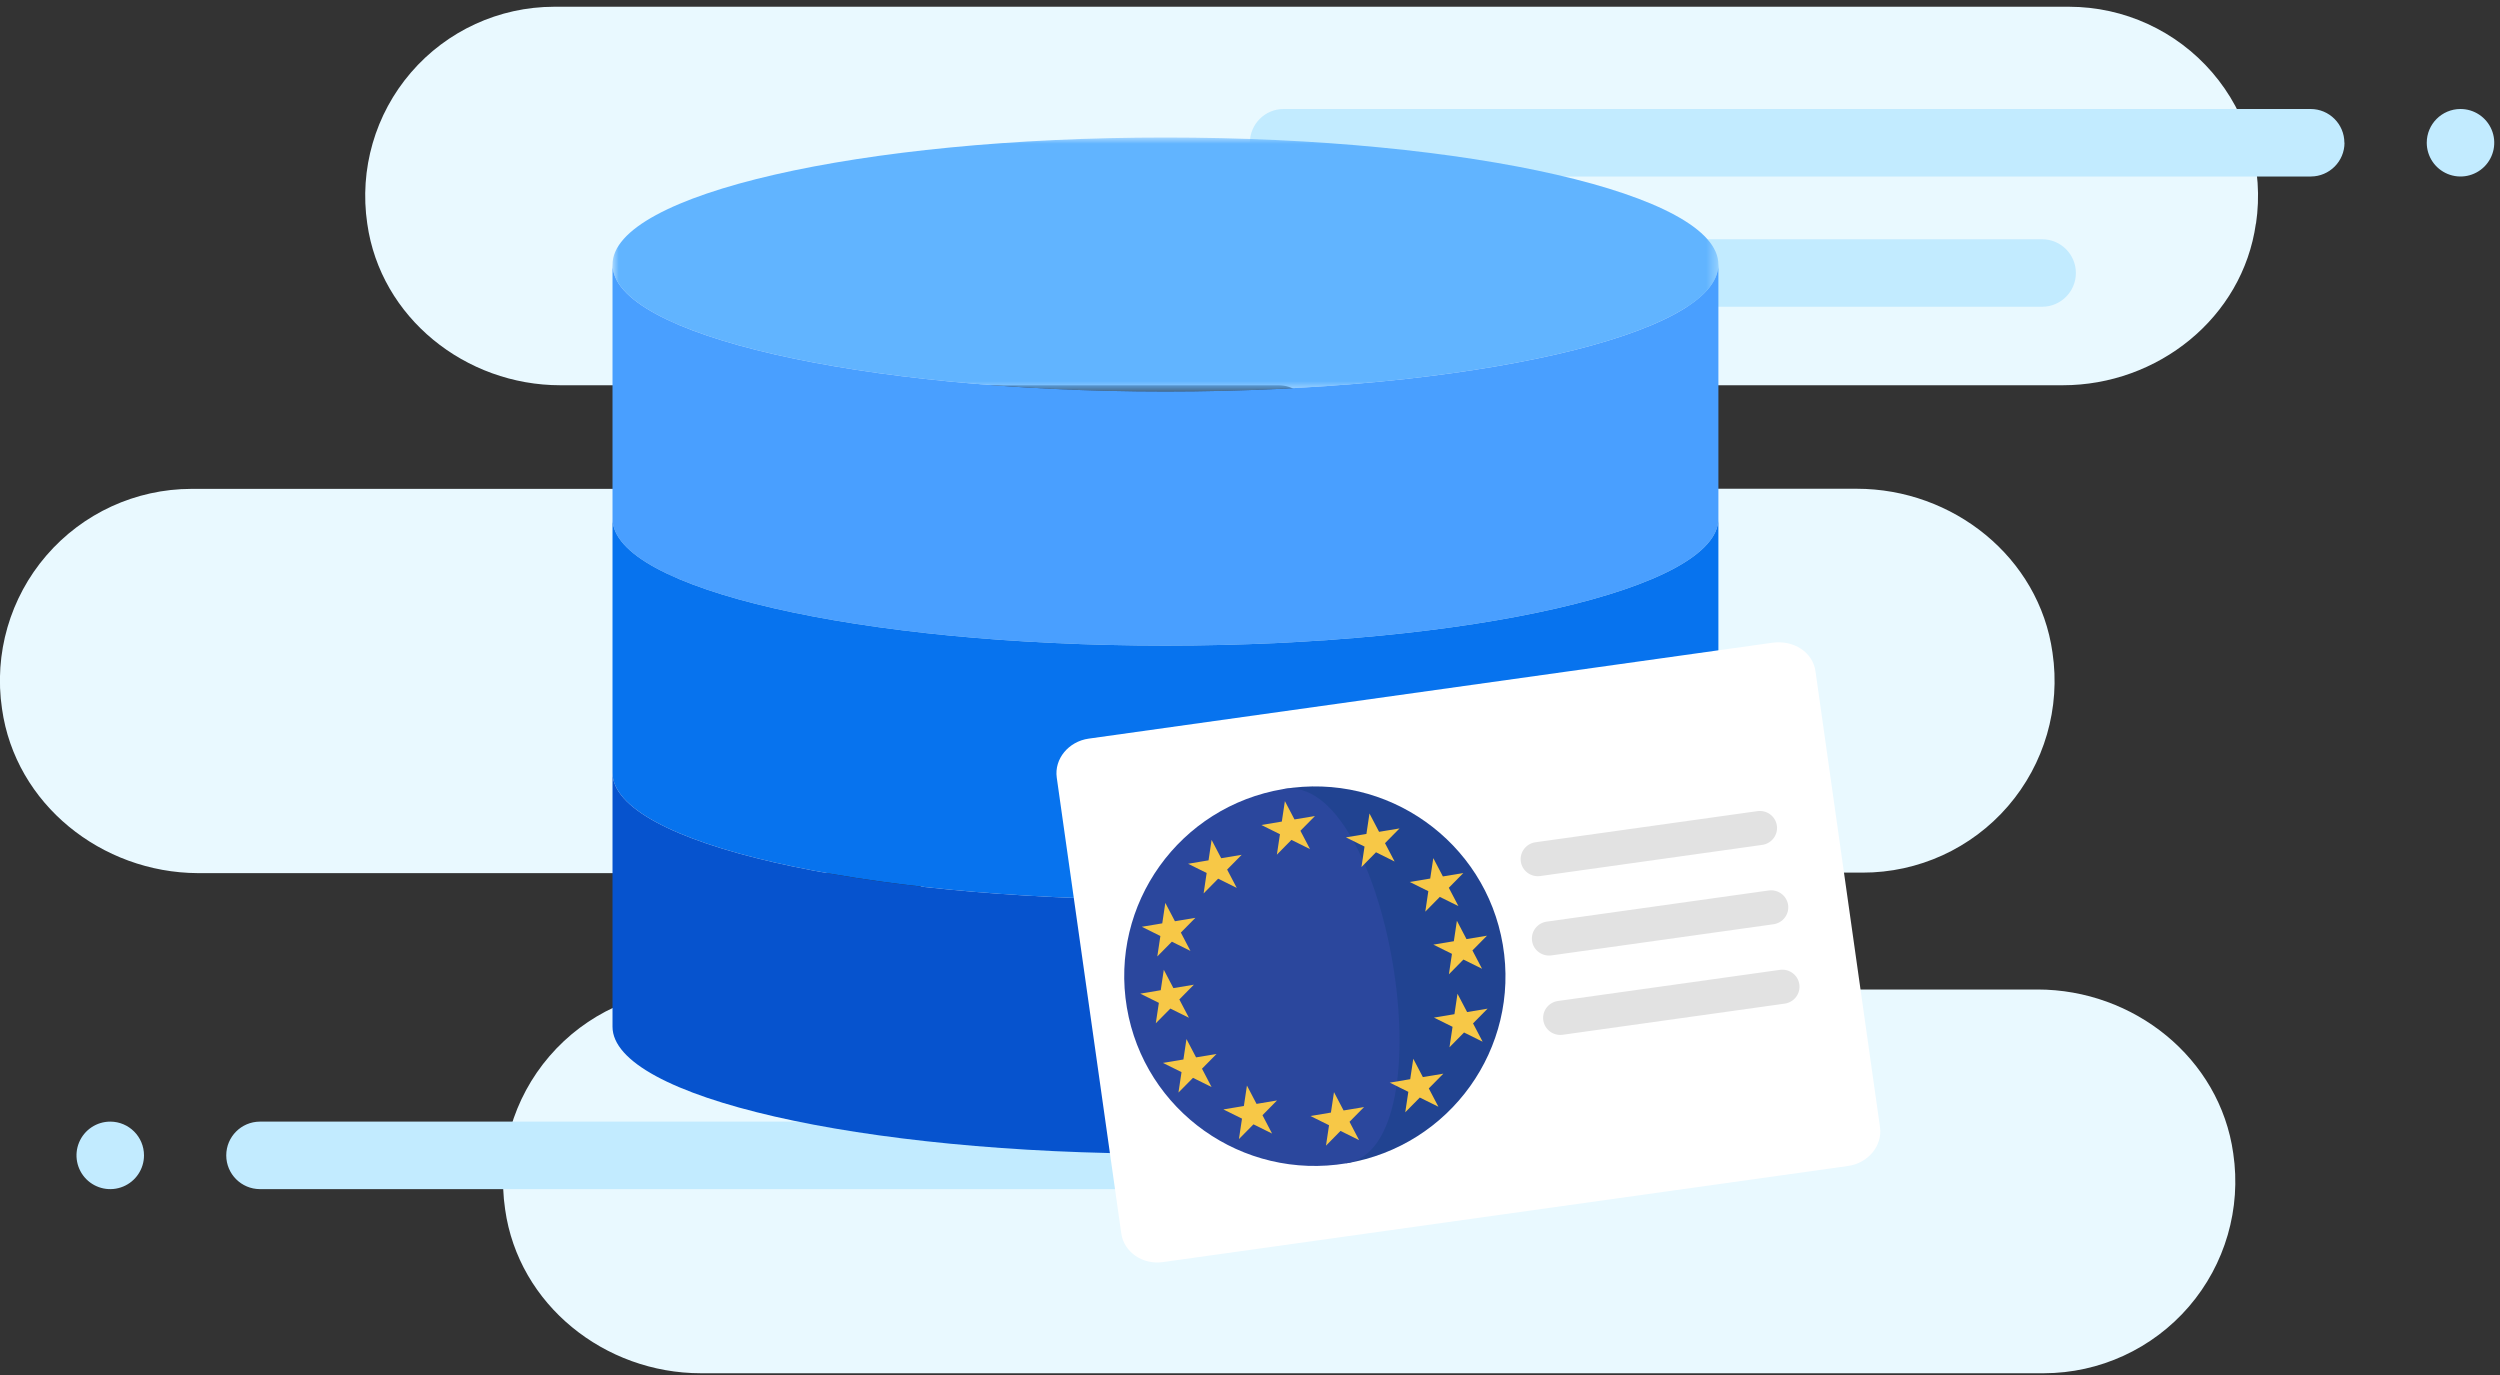<svg width="200" height="110" viewBox="0 0 200 110" xmlns="http://www.w3.org/2000/svg" xmlns:xlink="http://www.w3.org/1999/xlink" aria-hidden="true"><rect x="0" y="0" width="200" height="110" fill="#333333" stroke="none"/><defs><path id="gdpr_svg__a" d="M0.001 0L88.472 0 88.472 20.325 0.001 20.325z"/></defs><g fill="none" fill-rule="evenodd"><path d="M181.47,17.89 C180.41,25.43 173.61,30.82 166.02,30.82 L130.85,30.82 C129.273,30.818 127.836,31.726 127.16,33.15 C126.921,33.99 126.921,34.88 127.16,35.72 C127.798,37.773 129.721,39.152 131.87,39.1 L149.54,39.1 C157.23,39.1 164.13,44.57 165.2,52.21 C165.858,56.629 164.557,61.115 161.637,64.497 C158.717,67.878 154.468,69.818 150,69.81 L102,69.81 C99.413,69.732 97.217,71.691 97,74.27 C96.94,75.544 97.404,76.788 98.284,77.712 C99.164,78.635 100.384,79.159 101.66,79.16 L164,79.16 C171.69,79.16 178.59,84.63 179.66,92.27 C180.314,96.679 179.018,101.154 176.109,104.531 C173.2,107.908 168.967,109.853 164.51,109.86 L57.07,109.86 C49.38,109.86 42.48,104.39 41.41,96.75 C40.757,92.343 42.051,87.87 44.958,84.493 C47.864,81.116 52.095,79.17 56.55,79.16 L71.55,79.16 C73.606,79.213 75.462,77.938 76.15,76 C76.617,74.574 76.374,73.011 75.496,71.795 C74.617,70.578 73.21,69.855 71.71,69.85 L16.82,69.85 C9.13,69.81 2.23,64.34 1.16,56.7 C0.506,52.291 1.802,47.816 4.711,44.439 C7.62,41.062 11.853,39.117 16.31,39.11 L101.45,39.11 C103.599,39.162 105.522,37.783 106.16,35.73 C106.72,33.66 105.68,30.82 103.25,30.82 L45.83,30.82 C38.24,30.82 31.44,25.42 30.38,17.89 C29.735,13.542 31.013,9.128 33.881,5.797 C36.749,2.466 40.924,0.548 45.32,0.54 L166.54,0.54 C170.936,0.548 175.111,2.466 177.979,5.797 C180.847,9.128 182.125,13.542 181.48,17.89" fill="#E9F9FF" fill-rule="nonzero" transform="translate(-1, 0)"/><path d="M188.56 11.42C188.56 12.907 187.357 14.114 185.87 14.12L103.69 14.12C102.199 14.12 100.99 12.911 100.99 11.42 100.99 9.929 102.199 8.72 103.69 8.72L185.86 8.72C187.347 8.726 188.55 9.933 188.55 11.42M197.83 8.72C198.923 8.716 199.911 9.371 200.332 10.38 200.753 11.388 200.524 12.551 199.753 13.326 198.981 14.1 197.819 14.333 196.809 13.915 195.799 13.498 195.14 12.513 195.14 11.42 195.14 9.933 196.343 8.726 197.83 8.72M84.32 21.84C84.32 23.323 85.517 24.529 87 24.54L164.37 24.54C165.861 24.54 167.07 23.331 167.07 21.84 167.07 20.349 165.861 19.14 164.37 19.14L87 19.14C85.513 19.146 84.31 20.353 84.31 21.84M75.05 19.14C73.957 19.136 72.969 19.791 72.548 20.8 72.127 21.808 72.356 22.971 73.127 23.746 73.899 24.52 75.061 24.753 76.071 24.335 77.081 23.918 77.74 22.933 77.74 21.84 77.74 20.353 76.537 19.146 75.05 19.14M19.1 92.43C19.1 93.917 20.303 95.124 21.79 95.13L99.16 95.13C100.651 95.13 101.86 93.921 101.86 92.43 101.86 90.939 100.651 89.73 99.16 89.73L21.79 89.73C20.303 89.736 19.1 90.943 19.1 92.43M9.83 89.73C8.737 89.726 7.749 90.381 7.328 91.39 6.907 92.398 7.136 93.561 7.907 94.336 8.679 95.11 9.841 95.343 10.851 94.925 11.861 94.508 12.52 93.523 12.52 92.43 12.52 90.943 11.317 89.736 9.83 89.73" fill="#C2EBFF" fill-rule="nonzero" transform="translate(-1, 0)"/><g transform="translate(-1, 0) translate(50, 11)"><mask id="gdpr_svg__b" fill="#fff"><use xlink:href="#gdpr_svg__a"/></mask><path d="M88.472,10.163 C88.472,15.775 68.668,20.325 44.236,20.325 C19.805,20.325 0.001,15.775 0.001,10.163 C0.001,4.549 19.805,-0 44.236,-0 C68.668,-0 88.472,4.549 88.472,10.163" fill="#61B4FF" fill-rule="nonzero" mask="url(#gdpr_svg__b)"/></g><path d="M44.236,20.324 C19.805,20.324 0.001,15.776 0.001,10.162 L0.001,30.487 C0.001,36.1 19.805,40.648 44.236,40.648 C68.667,40.648 88.472,36.1 88.472,30.487 L88.472,10.162 C88.472,15.776 68.667,20.324 44.236,20.324" fill="#499FFF" fill-rule="nonzero" transform="translate(-1, 0) translate(50, 11)"/><path d="M44.236,40.648 C19.805,40.648 0.001,36.1 0.001,30.486 L0.001,50.811 C0.001,56.424 19.805,60.972 44.236,60.972 C68.667,60.972 88.472,56.424 88.472,50.811 L88.472,30.486 C88.472,36.1 68.667,40.648 44.236,40.648" fill="#0773EE" fill-rule="nonzero" transform="translate(-1, 0) translate(50, 11)"/><path d="M44.236,60.972 C19.805,60.972 0.001,56.424 0.001,50.811 L0.001,71.136 C0.001,76.748 19.805,81.296 44.236,81.296 C68.667,81.296 88.472,76.748 88.472,71.136 L88.472,50.811 C88.472,56.424 68.667,60.972 44.236,60.972" fill="#0653CE" fill-rule="nonzero" transform="translate(-1, 0) translate(50, 11)"/><path d="M92.767,40.422 L38.097,48.09 C36.48,48.318 35.33,49.719 35.54,51.206 L40.703,87.679 C40.914,89.165 42.41,90.195 44.025,89.968 L98.842,82.278 C100.46,82.051 101.61,80.649 101.399,79.164 L96.237,42.69 C96.027,41.204 94.53,40.174 92.767,40.422" fill="#FFF" fill-rule="nonzero" transform="translate(-1, 0) translate(50, 11)"/><path d="M73.839 56.381L91.593 53.891C92.348 53.785 93.044 54.303 93.15 55.049 93.256 55.795 92.73 56.486 91.976 56.592L74.222 59.083C73.468 59.189 72.771 58.669 72.665 57.923 72.56 57.177 73.086 56.487 73.839 56.381M74.738 62.73L92.492 60.239C93.246 60.133 93.943 60.652 94.049 61.399 94.155 62.144 93.629 62.835 92.874 62.941L75.121 65.431C74.367 65.538 73.669 65.018 73.564 64.273L73.564 64.272C73.458 63.525 73.985 62.836 74.738 62.73M75.637 69.079L93.391 66.589C94.145 66.483 94.842 67.002 94.947 67.748 95.054 68.494 94.528 69.185 93.773 69.291L76.019 71.781C75.266 71.887 74.568 71.367 74.463 70.621 74.357 69.875 74.883 69.185 75.637 69.079" fill="#E2E2E2" fill-rule="nonzero" transform="translate(-1, 0) translate(50, 11)"/><path d="M53.663,52.125 L58.713,82.065 C67.019,80.677 72.621,72.849 71.226,64.582 C69.831,56.313 61.968,50.737 53.663,52.125" fill="#214391" fill-rule="nonzero" transform="translate(-1, 0) translate(50, 11)"/><path d="M53.663,52.125 C45.358,53.514 39.755,61.341 41.15,69.609 C42.545,77.876 50.408,83.453 58.713,82.065 C67.019,80.677 61.968,50.737 53.663,52.125" fill="#2B479D" fill-rule="nonzero" transform="translate(-1, 0) translate(50, 11)"/><path fill="#F7C847" fill-rule="nonzero" d="M56.197 54.283L54.559 54.555 53.791 53.088 53.546 54.726 51.907 54.999 53.396 55.736 53.15 57.373 54.314 56.191 55.802 56.928 55.033 55.462zM58.487 77.837L57.719 76.371 57.474 78.006 55.836 78.282 57.323 79.018 57.078 80.654 58.241 79.473 59.728 80.211 58.961 78.743 60.125 77.565zM61.8 56.453L62.964 55.274 61.326 55.546 60.558 54.078 60.313 55.716 58.674 55.99 60.162 56.726 59.917 58.364 61.08 57.182 62.569 57.921zM65.023 61.932L66.185 60.752 67.674 61.488 66.905 60.022 68.069 58.841 66.431 59.115 65.664 57.649 65.417 59.284 63.779 59.558 65.266 60.295zM70.007 69.692L68.368 69.964 67.599 68.499 67.355 70.135 65.716 70.408 67.204 71.145 66.958 72.782 68.123 71.6 69.611 72.337 68.843 70.871zM43.584 65.516L44.749 64.335 46.236 65.074 45.468 63.606 46.631 62.426 44.994 62.699 44.225 61.231 43.981 62.868 42.343 63.142 43.83 63.88zM67.307 64.298L65.668 64.571 67.156 65.308 66.911 66.945 68.074 65.764 69.563 66.501 68.794 65.035 69.958 63.855 68.32 64.128 67.552 62.66zM44.628 69.685L46.115 70.421 45.346 68.955 46.51 67.775 44.872 68.048 44.104 66.581 43.859 68.217 42.222 68.492 43.709 69.228 43.463 70.863zM46.686 73.589L45.917 72.123 45.673 73.759 44.034 74.033 45.522 74.77 45.276 76.406 46.44 75.227 47.927 75.963 47.16 74.496 48.323 73.317zM64.83 75.167L64.062 73.7 63.817 75.335 62.18 75.611 63.667 76.347 63.42 77.983 64.585 76.803 66.073 77.54 65.304 76.074 66.468 74.894zM49.171 58.565L50.335 57.385 48.696 57.658 47.928 56.191 47.683 57.827 46.045 58.102 47.532 58.838 47.289 60.474 48.452 59.294 49.94 60.032zM51.523 77.311L50.755 75.843 50.51 77.48 48.871 77.754 50.36 78.49 50.114 80.126 51.278 78.947 52.765 79.684 51.998 78.217 53.161 77.036z" transform="translate(-1, 0) translate(50, 11)"/></g></svg>